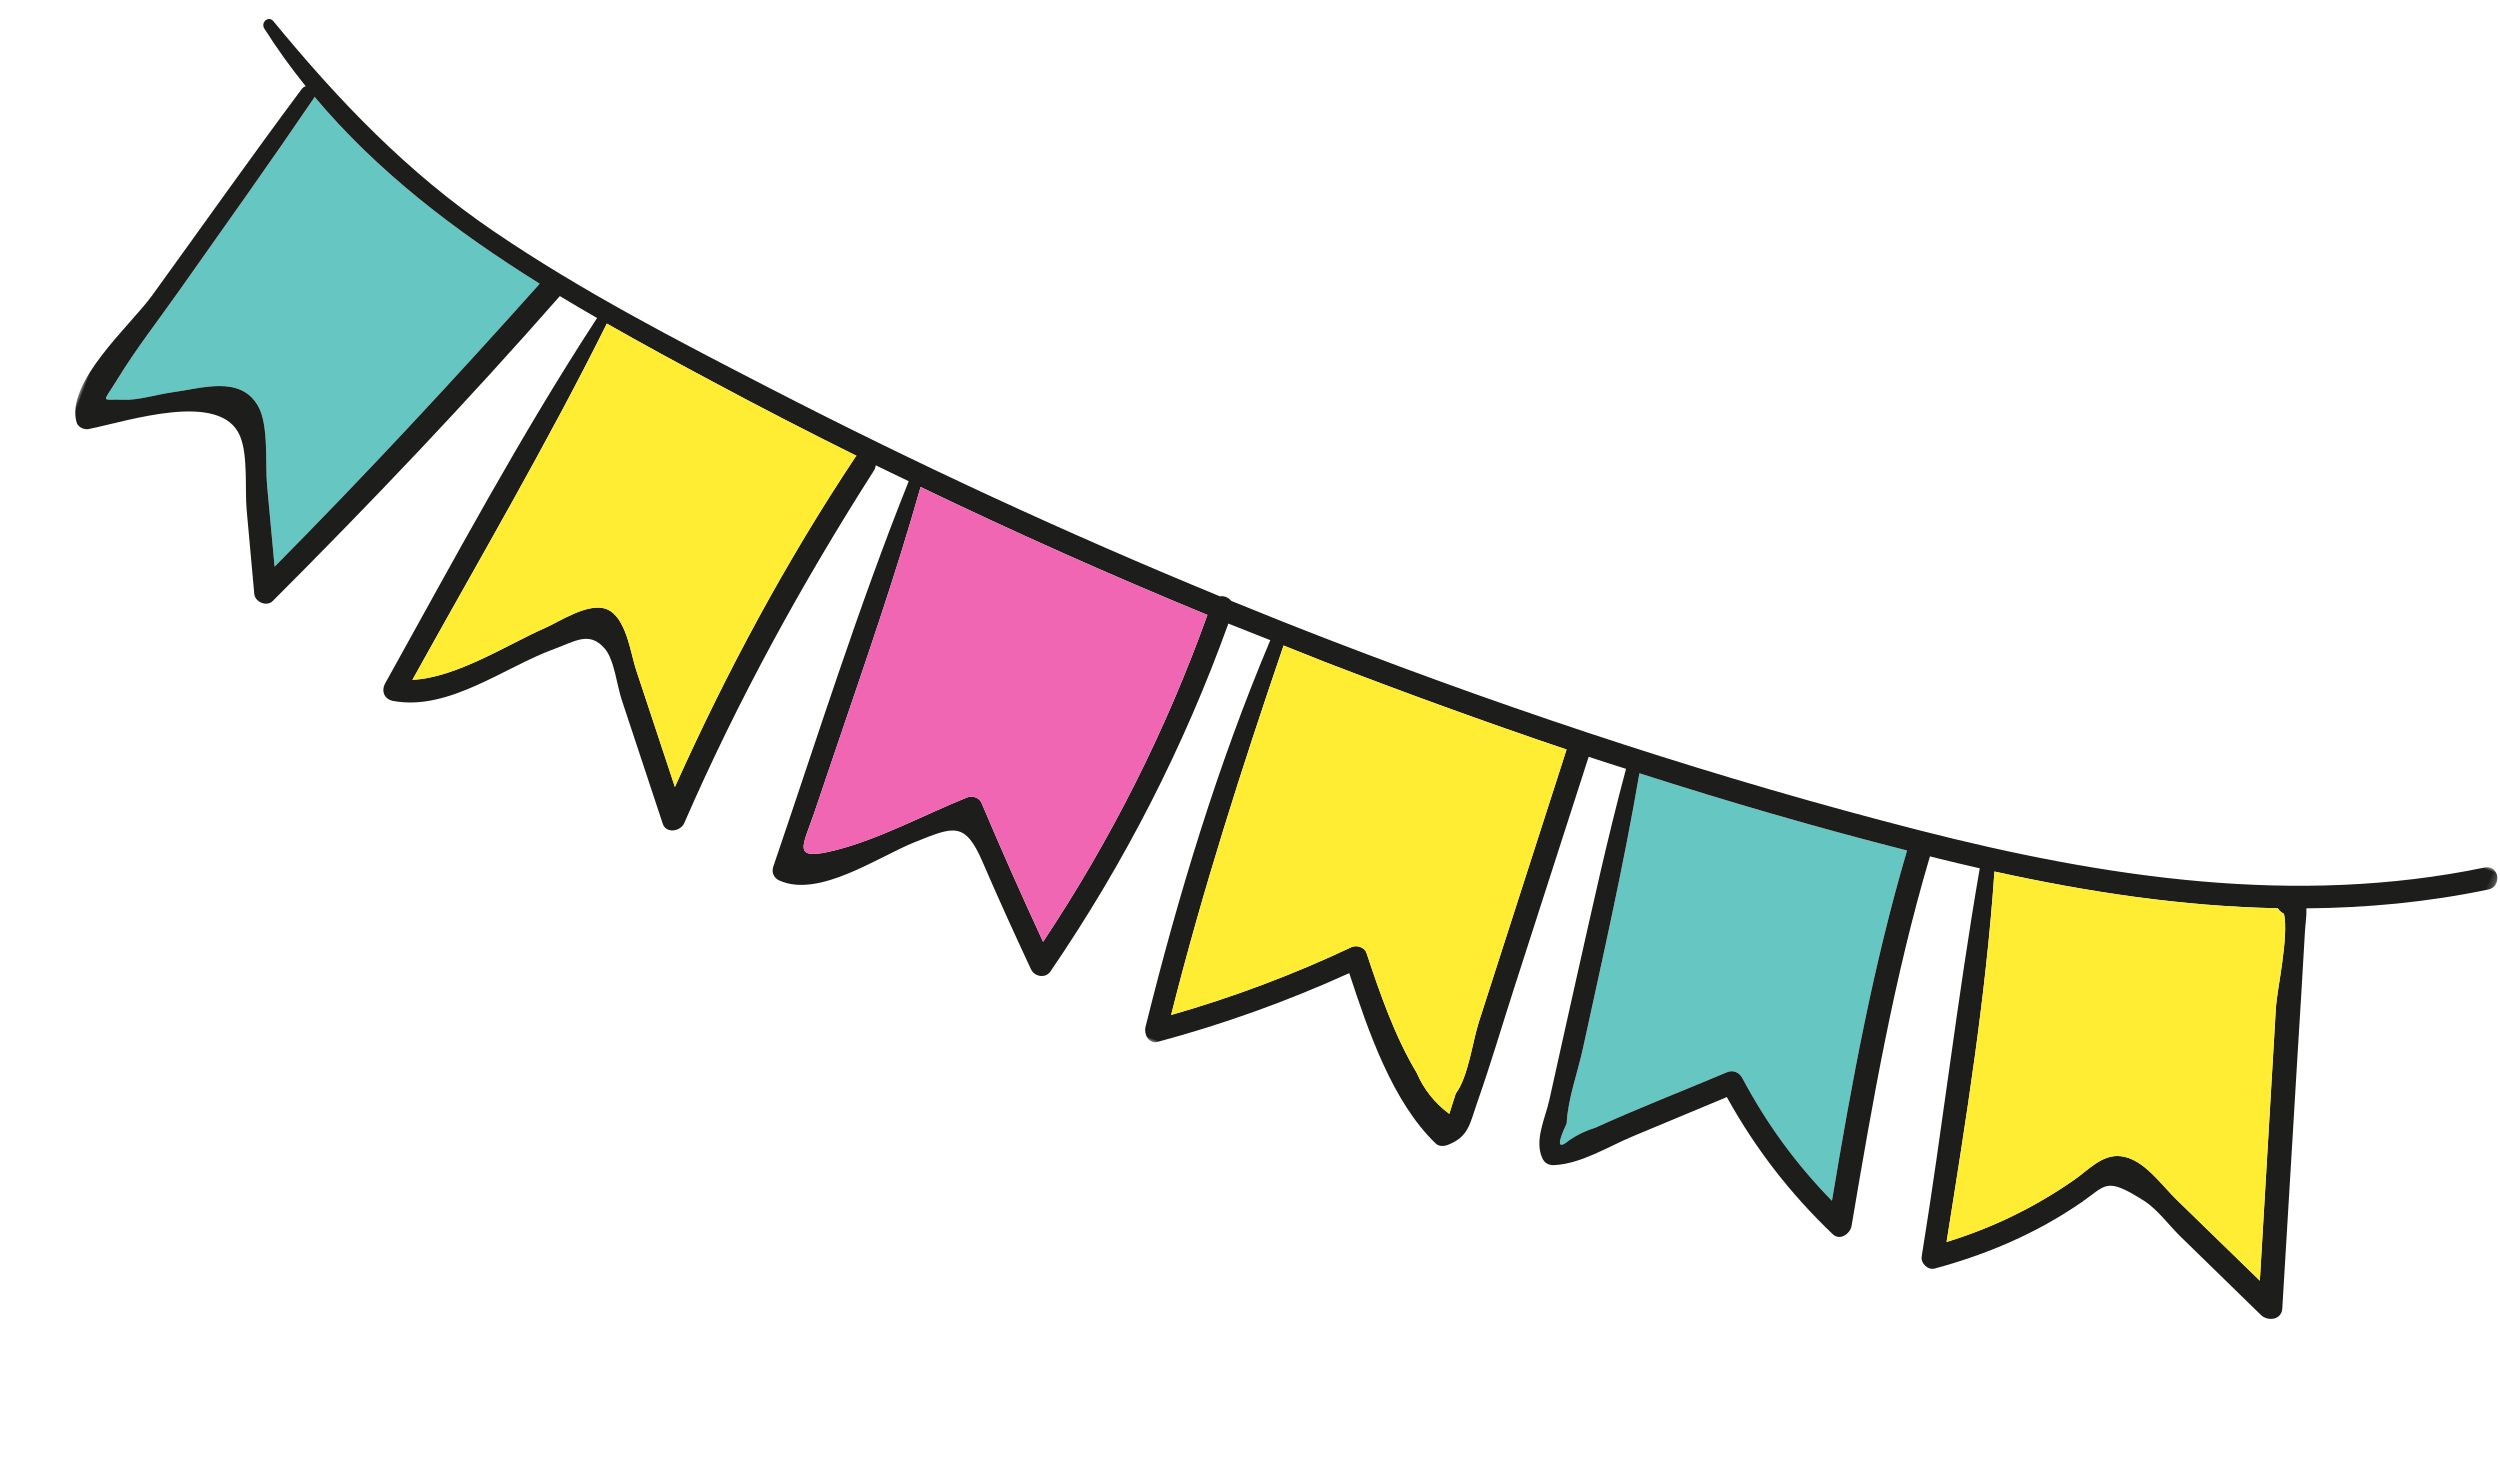 <?xml version="1.0" encoding="UTF-8"?>
<svg width="389.339px" height="229.104px" viewBox="0 0 389.339 229.104" version="1.1" xmlns="http://www.w3.org/2000/svg" xmlns:xlink="http://www.w3.org/1999/xlink">
    <title>GUIRNALDA DER</title>
    <defs>
        <polygon id="path-1" points="0 0 378.79 0 378.79 100 0 100"></polygon>
    </defs>
    <g id="Page-1" stroke="none" stroke-width="1" fill="none" fill-rule="evenodd">
        <g id="FC-2023-2" transform="translate(-976.661, -78.448)">
            <g id="GUIRNALDA-DER" transform="translate(1171.395, 193) rotate(21) translate(-1171.395, -193) translate(982, 143)">
                <path d="M291.283,30.063 C292.766,48.65 296.19,66.936 299.914,85.187 C292.66,81.869 286.111,77.633 280.022,72.338 C279.28,71.702 278.239,71.631 277.497,72.338 C272.166,77.474 266.642,82.469 261.452,87.747 C260.252,88.682 259.211,89.777 258.346,91.03 C257.199,93.096 256.757,92.318 257.022,88.735 C255.822,85.152 255.786,80.704 255.204,76.962 C252.998,62.541 250.915,48.067 248.055,33.769 C262.512,32.958 276.933,31.757 291.283,30.063" id="Fill-1" fill="#66C7C2"></path>
                <path d="M17.672,9.358 C31.033,16.771 45.772,21.061 60.846,23.973 C53.698,42.807 46.196,61.464 38.094,79.91 C36.223,76.097 34.334,72.284 32.446,68.472 C30.945,65.418 29.375,59.646 26.727,57.475 C22.402,53.945 17.548,58.058 13.435,60.299 C11.388,61.411 8.952,63.371 6.799,64.077 C3.427,65.206 3.957,65.93 4.734,61.676 C5.757,56.027 7.487,50.414 8.881,44.855 C11.865,33.081 14.9,21.343 17.672,9.535 L17.672,9.358 Z" id="Fill-3" fill="#66C7C2"></path>
                <g id="Group-7">
                    <mask id="mask-2" fill="white">
                        <use xlink:href="#path-1"></use>
                    </mask>
                    <g id="Clip-6"></g>
                    <path d="M60.847,23.973 C45.773,21.061 31.034,16.771 17.672,9.358 L17.672,9.534 C14.901,21.343 11.864,33.081 8.882,44.854 C7.487,50.415 5.758,56.028 4.733,61.676 C3.957,65.93 3.427,65.206 6.798,64.076 C8.952,63.37 11.388,61.412 13.435,60.299 C17.548,58.057 22.402,53.945 26.727,57.475 C29.374,59.646 30.945,65.418 32.446,68.472 C34.335,72.285 36.223,76.097 38.094,79.91 C46.196,61.465 53.698,42.807 60.847,23.973 M116.43,31.51 C116.448,31.44 116.501,31.387 116.519,31.316 C108.275,30.539 100.032,29.639 91.807,28.598 C85.523,27.821 79.169,26.991 72.832,26.021 C70.837,46.973 67.378,67.818 64.447,88.665 C70.713,85.929 76.344,78.163 80.845,73.714 C82.558,72.019 85.753,67.466 88.788,67.554 C92.054,67.624 94.719,72.69 96.413,74.738 L108.593,89.6 C109.67,70.078 112.141,50.609 116.43,31.51 M170.76,91.56 C174.944,72.902 176.832,53.998 176.409,34.864 C160.117,34.476 143.825,33.61 127.568,32.269 C128.874,46.566 129.315,60.952 129.88,75.285 L130.286,85.488 C130.516,91.118 129.562,93.996 135.459,89.83 C141.248,85.752 146.455,79.645 151.644,74.826 C152.315,74.208 153.427,74.138 154.08,74.826 C159.552,80.51 165.112,86.07 170.76,91.56 M239.424,93.907 C239.353,92.795 239.3,91.683 239.23,90.571 C240.13,87.482 238.771,82.134 238.594,78.868 C237.765,64.041 236.953,49.215 236.141,34.388 C222.779,34.934 209.416,35.164 196.09,35.147 C193.778,35.129 191.483,35.076 189.189,35.058 C189.947,55.127 191.06,75.126 193.46,95.055 C201.491,89 208.94,82.398 215.895,75.126 C216.513,74.491 217.801,74.403 218.401,75.126 C222.602,80.245 227.156,85.664 232.399,89.759 C234.34,91.754 236.688,93.131 239.424,93.907 M299.914,85.188 C296.19,66.936 292.766,48.65 291.283,30.063 C276.933,31.757 262.511,32.958 248.055,33.77 C250.915,48.067 252.997,62.541 255.204,76.962 C255.787,80.704 255.821,85.152 257.022,88.736 C256.757,92.319 257.198,93.095 258.346,91.03 C259.211,89.776 260.252,88.683 261.452,87.747 C266.642,82.469 272.167,77.474 277.497,72.337 C278.239,71.631 279.28,71.702 280.021,72.337 C286.112,77.633 292.66,81.869 299.914,85.188 M366.583,72.92 C363.829,64.289 361.094,55.675 358.358,47.043 C356.787,42.101 355.216,37.159 353.645,32.216 C352.885,29.816 351.597,21.237 349.62,18.236 C349.532,18.219 349.462,18.236 349.373,18.201 C349.232,18.166 349.091,18.113 348.949,18.078 C348.755,18.007 348.561,17.901 348.403,17.777 C334.475,22.808 319.896,26.021 305.157,28.245 C310.858,46.743 314.865,65.842 318.872,84.781 C324.785,80.139 329.745,74.844 334.017,68.543 C335.446,66.424 336.594,63.335 339.365,62.594 C342.877,61.641 346.955,64.536 350.061,65.842 C355.568,68.189 361.076,70.555 366.583,72.92 M376.238,0.285 C378.127,-0.933 379.857,2.068 377.986,3.286 C369.884,8.511 361.376,12.729 352.568,16.189 C353.045,17.266 353.292,18.519 353.662,19.666 C355.604,25.685 357.493,31.757 359.399,37.794 C363.406,50.432 367.395,63.088 371.402,75.727 C371.931,77.439 370.025,78.427 368.648,77.845 C363.283,75.532 357.934,73.238 352.568,70.925 C350.308,69.954 347.714,68.26 345.278,67.766 C338.288,66.354 338.923,67.642 336.258,71.508 C331.457,78.515 325.456,84.322 318.607,89.318 C317.724,89.953 316.277,89.3 316.066,88.276 C311.9,68.33 306.798,48.579 302.844,28.598 C300.709,28.898 298.573,29.198 296.419,29.463 C295.925,29.533 295.431,29.569 294.937,29.639 C296.472,49.249 300.285,68.507 304.168,87.764 C304.398,88.965 303.321,90.588 301.909,90.006 C293.437,86.476 285.829,81.852 278.839,75.974 L267.366,86.918 C264.4,89.742 261.382,93.802 257.587,95.478 C256.846,95.814 256.104,95.796 255.486,95.213 C253.209,93.06 253.633,89.194 253.191,86.282 C252.274,80.104 251.339,73.926 250.438,67.748 C248.797,56.487 247.049,45.208 245.866,33.875 C243.837,33.999 241.806,34.122 239.759,34.211 C240.465,46.867 241.154,59.523 241.842,72.196 C242.177,78.304 242.672,84.446 242.848,90.571 C242.954,94.243 243.554,96.131 240.907,98.531 C240.465,98.92 239.741,99.238 239.159,98.991 C230.475,95.355 223.008,86.37 217.024,79.027 C209.576,86.582 201.597,93.466 193.001,99.714 C191.819,100.562 190.548,99.362 190.406,98.232 C187.812,77.262 186.276,56.152 186.964,35.023 C184.617,35.005 182.287,34.987 179.939,34.952 C180.363,55.374 178.209,75.567 173.479,95.478 C173.161,96.784 171.467,97.12 170.549,96.237 C166.136,91.983 161.758,87.677 157.469,83.281 C152.651,78.357 151.291,79.839 146.596,84.181 C142.06,88.365 135.776,97.738 129.016,97.367 C128.08,97.331 127.374,96.643 127.339,95.69 C126.544,74.526 125.221,53.292 125.521,32.093 C123.632,31.934 121.726,31.792 119.837,31.616 C119.907,31.881 119.925,32.146 119.872,32.463 C115.689,52.938 112.883,73.467 111.964,94.331 C111.894,95.761 109.935,96.908 108.876,95.62 L96.008,79.91 C94.472,78.056 92.672,74.438 90.642,73.379 C87.43,71.684 86,73.961 83.37,76.238 C77.085,81.71 71.49,91.206 62.823,92.813 C61.429,93.077 60.494,92.036 60.688,90.677 C63.759,69.037 66.495,47.167 71.102,25.756 C68.878,25.403 66.672,25.05 64.465,24.644 C56.928,45.049 48.579,65.154 39.736,85.011 C39.206,86.211 37.229,86.14 36.665,85.011 C34.74,81.075 32.799,77.138 30.857,73.202 C29.41,70.237 28.051,65.242 25.791,62.859 C20.443,57.228 8.705,66.901 3.356,70.29 C2.774,70.661 1.732,70.59 1.291,70.025 C-2.68,64.888 3.639,52.938 5.122,47.414 C8.546,34.564 11.794,21.696 15.395,8.899 C15.483,8.634 15.624,8.458 15.8,8.317 C12.641,6.481 9.552,4.468 6.569,2.245 C5.651,1.556 6.446,0.073 7.487,0.674 C21.484,8.617 35.394,15.183 51.121,18.89 C67.254,22.702 83.881,24.538 100.315,26.338 C125.873,29.145 151.521,30.857 177.203,31.457 C177.768,31.122 178.509,31.14 179.092,31.492 C184.758,31.616 190.424,31.687 196.09,31.687 C228.056,31.722 260.146,30.151 291.918,26.445 C321.449,23.002 350.926,16.542 376.238,0.285" id="Fill-5" fill="#1D1D1B" mask="url(#mask-2)"></path>
                </g>
                <path d="M358.358,47.043 C361.093,55.674 363.829,64.288 366.583,72.92 C361.076,70.554 355.569,68.189 350.062,65.842 C346.955,64.536 342.877,61.641 339.365,62.594 C336.594,63.336 335.446,66.424 334.016,68.542 C329.745,74.844 324.785,80.139 318.872,84.782 C314.865,65.842 310.858,46.743 305.157,28.245 C319.896,26.021 334.476,22.808 348.402,17.777 C348.561,17.901 348.755,18.007 348.949,18.078 C349.09,18.113 349.232,18.166 349.373,18.201 C349.461,18.237 349.532,18.219 349.62,18.237 C351.597,21.237 352.886,29.816 353.644,32.216 C355.215,37.158 356.786,42.101 358.358,47.043" id="Fill-8" fill="#FFED33"></path>
                <path d="M239.23,90.571 C239.3,91.683 239.353,92.795 239.424,93.907 C236.688,93.131 234.34,91.754 232.398,89.759 C227.156,85.664 222.602,80.245 218.401,75.126 C217.801,74.403 216.512,74.491 215.895,75.126 C208.94,82.399 201.491,89 193.46,95.055 C191.059,75.126 189.948,55.127 189.188,35.058 C191.483,35.076 193.778,35.129 196.09,35.147 C209.417,35.164 222.779,34.935 236.14,34.388 C236.952,49.215 237.764,64.041 238.594,78.868 C238.77,82.134 240.13,87.482 239.23,90.571" id="Fill-10" fill="#FFED33"></path>
                <path d="M176.409,34.864 C176.833,53.998 174.944,72.902 170.761,91.56 C165.112,86.07 159.552,80.51 154.08,74.826 C153.427,74.138 152.315,74.208 151.644,74.826 C146.455,79.645 141.248,85.753 135.458,89.83 C129.563,93.995 130.516,91.118 130.286,85.487 L129.88,75.285 C129.316,60.952 128.874,46.567 127.568,32.269 C143.825,33.611 160.117,34.476 176.409,34.864" id="Fill-12" fill="#F066B2"></path>
                <path d="M116.518,31.316 C116.501,31.386 116.448,31.44 116.43,31.51 C112.141,50.609 109.67,70.078 108.593,89.6 L96.414,74.738 C94.719,72.691 92.054,67.625 88.788,67.554 C85.753,67.466 82.557,72.02 80.845,73.714 C76.344,78.162 70.714,85.929 64.448,88.665 C67.378,67.819 70.837,46.972 72.832,26.02 C79.168,26.992 85.523,27.821 91.806,28.598 C100.032,29.639 108.276,30.54 116.518,31.316" id="Fill-14" fill="#FFED33"></path>
            </g>
        </g>
    </g>
</svg>